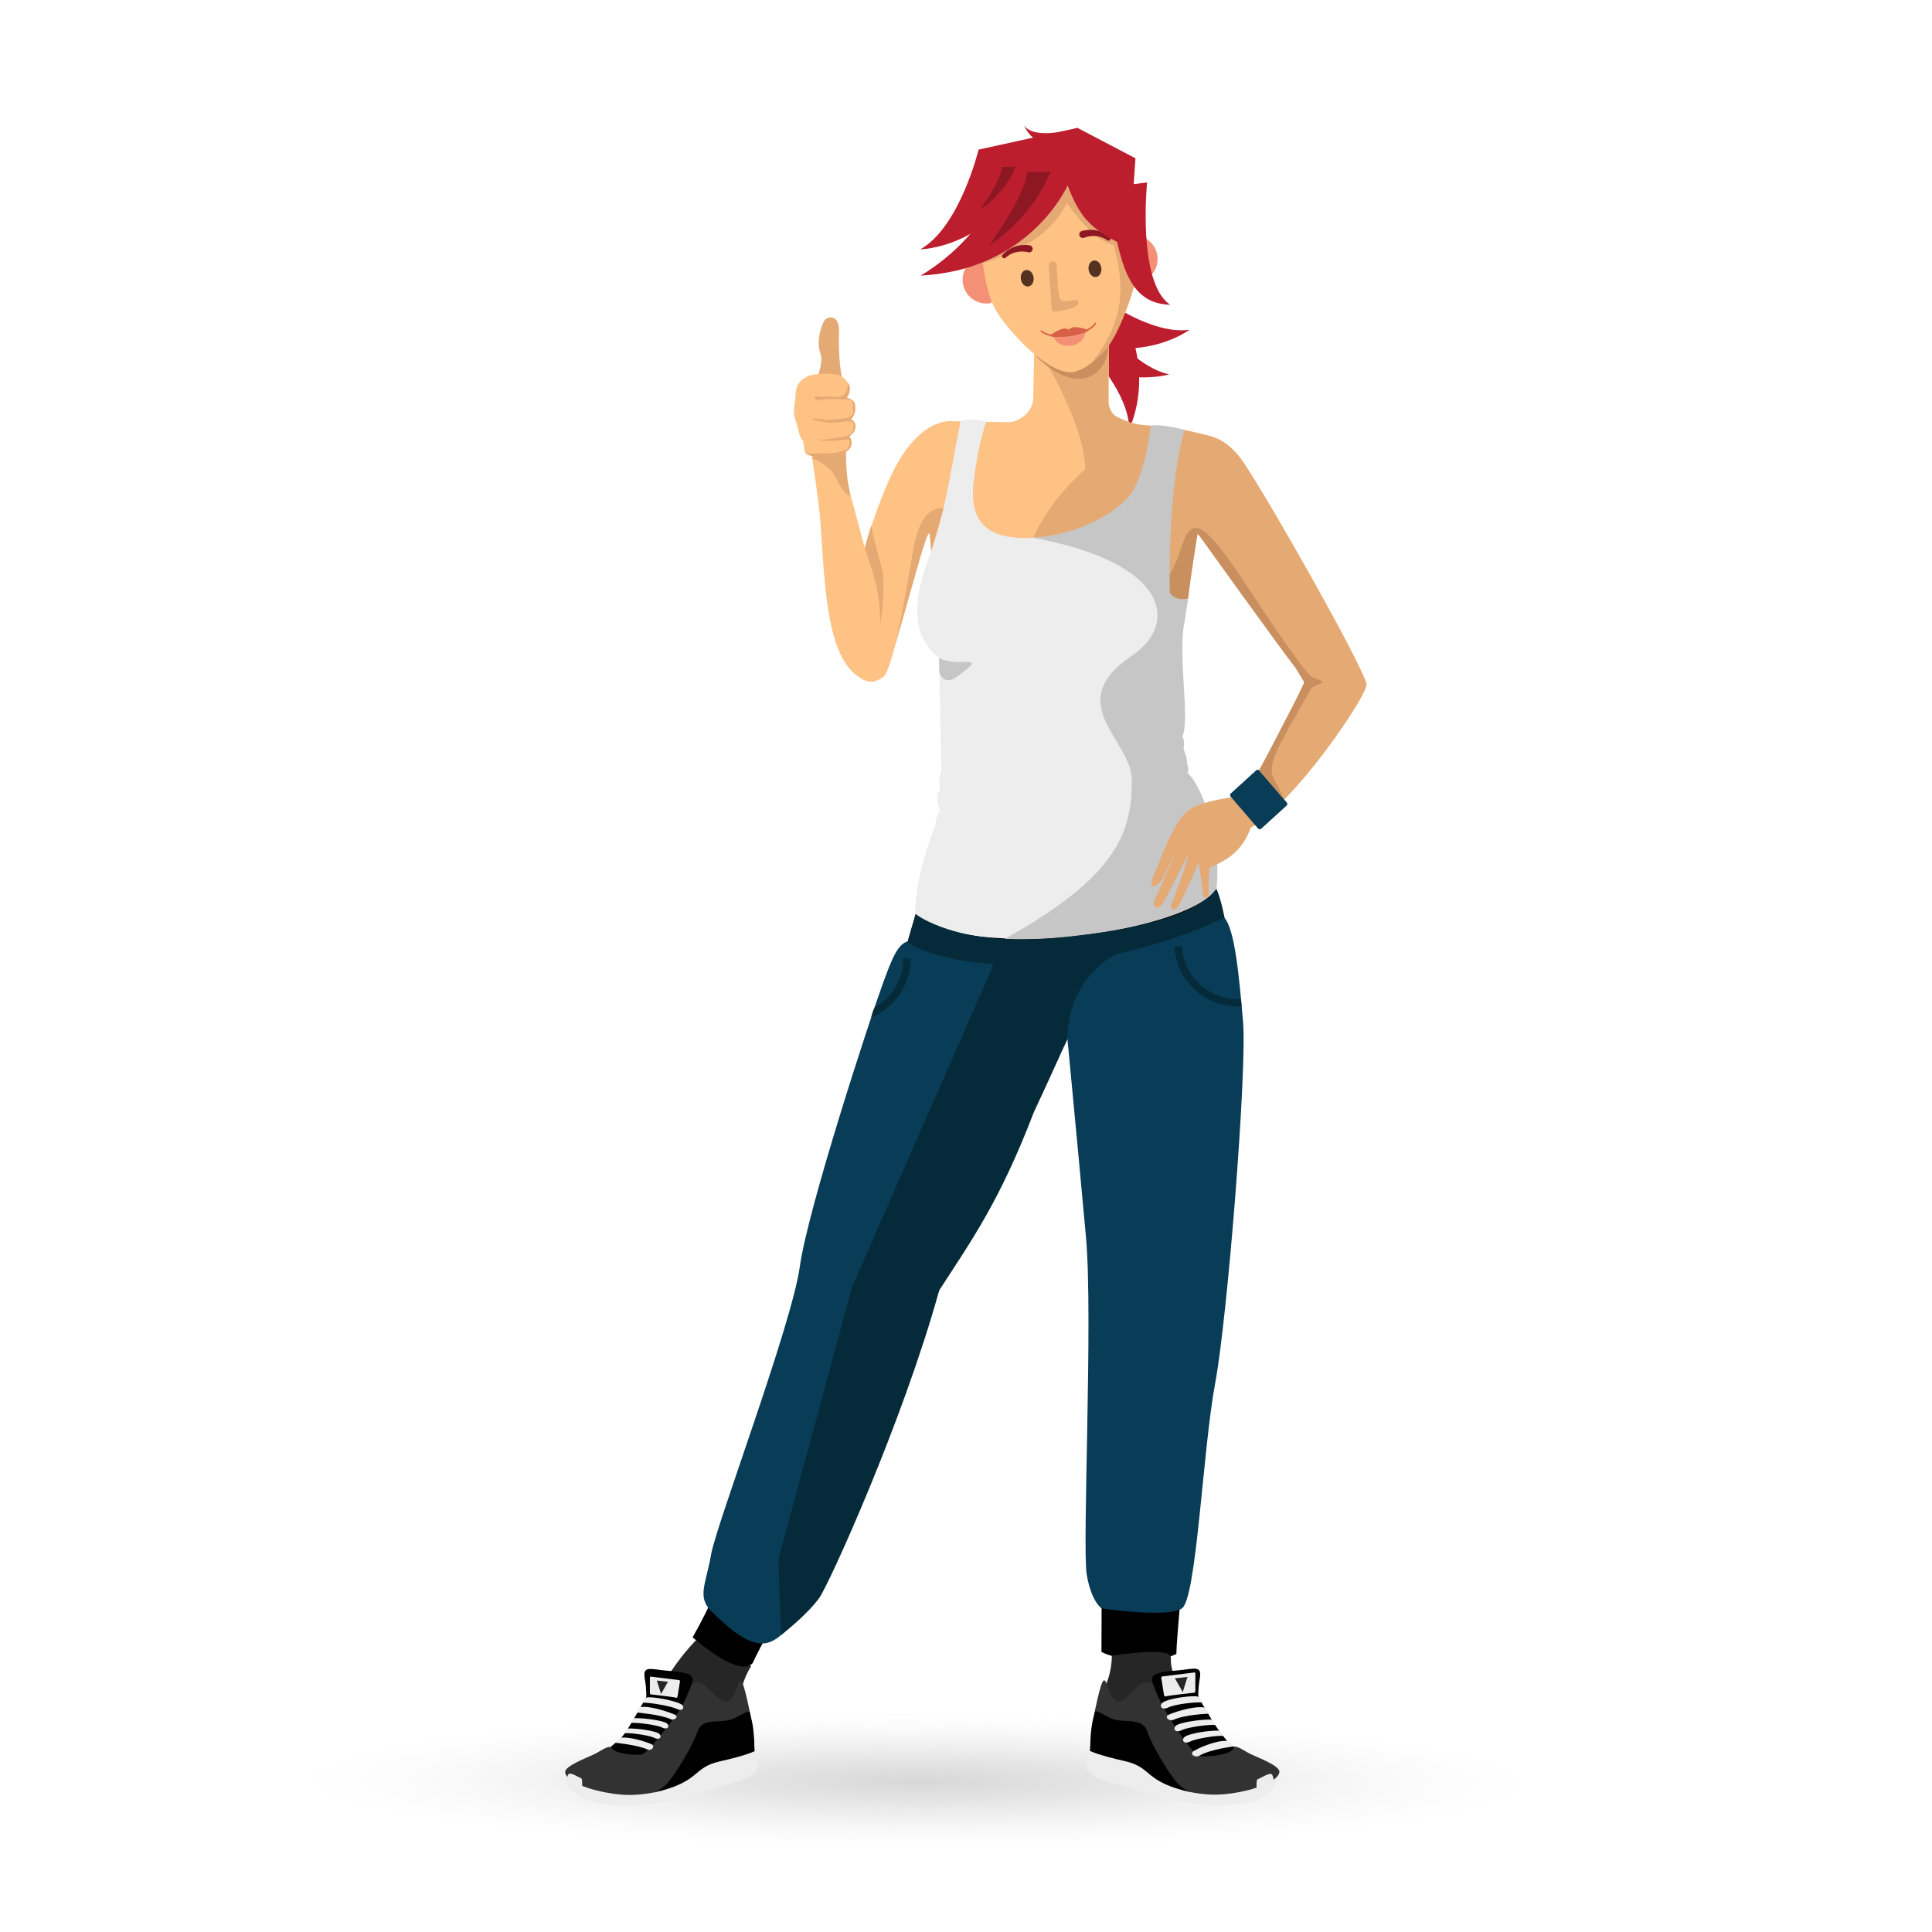 <svg version="1.1" xmlns="http://www.w3.org/2000/svg" x="0" y="0" width="1000" height="1000" viewBox="0 0 1000 1000" xml:space="preserve"><g id="Illus"><radialGradient id="SVGID_2_" cx="458.205" cy="-1391.731" r="144.312" gradientTransform="matrix(2.275 .007 -.002 .248 -569.957 1263.818)" gradientUnits="userSpaceOnUse"><stop offset="0" stop-color="#c6c6c6" stop-opacity=".7"/><stop offset=".304" stop-color="#cacaca" stop-opacity=".487"/><stop offset=".578" stop-color="#d5d5d5" stop-opacity=".295"/><stop offset=".84" stop-color="#e7e7e7" stop-opacity=".112"/><stop offset="1" stop-color="#f6f6f6" stop-opacity="0"/></radialGradient><path fill="url(#SVGID_2_)" d="M135.218 807.978h698.2v230.78h-698.2z"/><g><g><g><path fill="#BC1E2E" d="M584.51 221.851s17.114-32.973-11.235-72.596c-7.76 5.88-21.054 20.834-21.054 20.834s31.667 27.956 32.289 51.762z"/></g><g><path fill="#BC1E2E" d="M615.68 170.679s-27.642 21.032-68.675 1.256c4.182-8.091 15.828-22.726 15.828-22.726s30.813 24.699 52.847 21.47z"/></g><g><path fill="#BC1E2E" d="M605.203 193.767s-35.538 10.814-69.339-24.28c7.204-6.563 24.326-16.904 24.326-16.904s21.72 36.232 45.013 41.184z"/></g></g><g><path fill="#FFC285" d="M598.076 220.823c-4.396-.004-25.936-.046-25.905-14.794.012-6.218.027-13.131.027-17.087-19.041 11.588-36.773-13.146-36.773-13.146l-.614 29.98c-.012 7.976-7.775 12.331-12.287 12.855-5.717-.016-11.037.346-17.126.33-.051 26.006 48.117 23.86 48.117 23.86s44.522.623 44.561-21.998z"/></g><g><path transform="translate(.352 -1.08)" fill="#FFC285" d="M535.485 149.256h38.103v61.439h-38.103z"/></g><g><path fill="#E5A973" d="M573.543 210.731s-12.96.257-21.49-8.168c-8.525-8.426-16.402-26.294-16.402-26.294l.012-7.216 38.099.073-.219 41.605z"/></g><g><path fill="#FFC285" d="M493.172 218.037c15.078 0 75.439 1.975 90.098 1.975 14.65 0 36.455 3.179 44.896 6.291-5.339 13.279-7.434 45.568-7.434 45.568s-3.147 9.854-5.246 32.931c-1.745 19.204-10.29 36.762-13.088 65.907 9.501 45.852 24.354 36.35 24.354 89.188-10.644 10.646-43.645 22.594-80.418 22.594-36.766 0-72.39-9.364-72.39-9.364s10.947-37.059 15.937-53.209c5.615-18.175 4.337-23.437 3.237-38.165-1.608-21.665-1.608-18.222-7.43-56.573-5.825-38.348-1.559-56.118-8.002-49.672-9.311 3.541-8.841-57.471 15.486-57.471z"/></g><g><path fill="#E5A973" d="M534.811 278.384s6.385-17.126 26.86-35.519c0-23.103-22.531-59.185-24.276-62.888 11.62 9.695 36.366 15.567 36.366 15.567s-3.082 16.741 4.539 20.328c7.624 3.579 11.017 4.018 17.421 4.461 0 12.536-2.184 38.006-25.282 48.759-23.103 10.749-35.628 9.292-35.628 9.292z"/></g><path fill="#C98F5F" d="M535.864 184.11s32.814 1.168 37.727-4.776c.17 11.473-13.338 28.619-37.727 4.776z"/><g><path fill="#FFC285" d="M359.817 851.842l25.323 15.974 13.916-32.681-25.323-15.98z"/></g><g><path fill="#262626" d="M388.772 862.403c-4.647 7.356-5.25 13.574-6.237 17.837-.994 4.264-13.352 11.348-17.6 6.638-4.259-4.706-26.705-5.576-26.705-5.576s8.623-19.641 24.229-34.489c4.163-3.968 26.313 15.59 26.313 15.59z"/></g><g><path fill="#EDEDED" d="M292.534 917.17c.724 4.317 2.25 13.414 17.845 16.229 27.852 5.032 56.896-7.559 64.466-9.416 9.649-2.367 21.735-4.986 15.731-16.862-3.529-6.994-98.753 5.743-98.042 10.049z"/></g><g><path fill="#323232" d="M344.946 872.95c-2.324-.489-4.71-7.916-9.288-7.512.738 7.022 1.966 5.833-.548 11.946-10.645 19.92-8.413 17.922-18.832 26.747-2.934 0-5.557 2.363-9.055 4.022-3.517 1.671-14.689 5.853-14.689 9.016 0 4.38 11.593 9.758 27.339 11.557 15.742 1.796 27.323-3.921 42.02-6.108 15.323-2.273 29.336-9.308 28.664-16.341-.369-3.879-.125-9.308-2.686-21.339-3.159-14.879-4.469-17.682-5.977-12.901-7.259 23.091-15.257-7.814-24.066.008-8.721 5.34-11.032 1.298-12.882.905z"/></g><g><path d="M334.523 878.492s.233-3.63-.854-10.097c-1.073-6.466 3.548-4.337 11.277-3.68 8.926.77 13.896 1.488 13.538 4.765-.354 3.279-4.946 12.571-4.946 12.571s-5.367-3.559-19.015-3.559z"/></g><g><path fill="#EDEDED" d="M336.972 867.828c-.428-.05-.583.125-.583.545 0 .407.039 7.061 0 7.814s.396.832.758.874c.354.039 11.763 1.306 12.513 1.625.754.315.948-.28 1.073-.677.116-.393.986-6.575 1.111-7.01.116-.439.314-1.264-.4-1.384-.712-.123-13.579-1.662-14.472-1.787z"/></g><g><path fill="#262626" d="M339.991 869.854l2.145 6.866c.008.035.031.039.051.004l3.556-6.249-5.752-.621z"/></g><g><path d="M337.808 927.896s2.195-.202 6.403-3.715c4.166-3.494 14.157-20.177 16.796-27.938 2.639-7.768 12.416-3.629 19.084-6.866 6.677-3.229 7.796-4.718 8.239-2.122.454 2.604 1.958 5.53 2.133 17.631-.05 3.062.712 4.594-3.54 8.157-4.247 3.56-11.861 9.377-49.115 14.853z"/></g><g><path d="M316.512 903.868s-.875 1.445 2.926 2.852c3.801 1.415 9.894 1.769 12.789 1.411 2.896-.357 20.142-22.8 21.312-26.079-3.35-4.8-19.015-3.56-19.015-3.56-9.715 16.889-9.844 16.904-12.583 20.572-1.17 1.4-5.429 4.804-5.429 4.804z"/></g><g><path fill="#EDEDED" d="M329.926 886.442s11.872.956 17.259 3.416c1.919.81 4.243-1.247 2.23-2.285-2.024-1.033-12.875-4.838-17.802-3.982-.859.318-1.904 1.981-1.687 2.851z"/></g><g><path fill="#EDEDED" d="M318.676 902.08s11.25 1.042 16.637 3.506c1.92.8 4.006-1.69 1.981-2.729-2.017-1.033-11.483-4.205-16.402-3.354-.864.319-2.43 1.707-2.216 2.577z"/></g><g><path fill="#EDEDED" d="M332.88 881.383s-.07-2.452 2.452-2.891c5.666-.086 15.731 2.351 17.526 3.827 1.796 1.47.451 3.716-2.604 2.188-3.05-1.527-15.377-3.517-17.374-3.124z"/></g><g><path fill="#EDEDED" d="M326.806 891.806s.008-1.83 1.59-2.503c5.494-.081 15.027 1.298 16.764 2.725 1.741 1.43.436 3.605-2.525 2.117-2.962-1.469-13.89-2.724-15.829-2.339z"/></g><g><path fill="#EDEDED" d="M323.328 897.148s.008-1.826 1.585-2.498c5.491-.082 14.468 1.29 16.213 2.712 1.741 1.435.443 3.614-2.518 2.13-2.965-1.476-13.345-2.728-15.28-2.344z"/></g><g><path fill="#EDEDED" d="M390.518 906.418s-3.626 2.047-18.039 5.292c-14.425 3.257-9.544 10.594-34.248 16.186 17.581.575 48.284-7.99 50.542-10.726 2.242-2.721 5.751-8.623 1.745-10.752z"/></g><g><path d="M358.504 847.462s23.721 21.218 31.038 13.422c16.839-36.653 87.821-140.134 86.885-191.259 45.902-64.113 54.222-119.05 78.618-137.648 15.906-15.902 0-58.85 0-58.85h-81.102s-46.539 161.62-55.481 184.754c-5.596 20.898-23.052 125.002-59.958 189.581z"/></g><g><path fill="#E5A973" d="M613.096 227.811s15.976-10.62 31.104 12.316c15.129 22.935 59.438 101.553 63.071 113.584 2.65 3.563-39.572 65.504-59.512 73.164-5.86-3.137-6.035-6.397-4.543-14.722 14.434-21.403 32.142-59.336 32.142-59.336-50.025-75.16-60.937-82.02-57.766-77.869-3.308-4.317-17.43-45.066-4.496-47.137z"/></g><g><path fill="#FFC285" d="M575.642 824.841h29.942v38.651h-29.942z"/></g><g><path d="M629.288 459.897s22.478 65.139 7.38 98.687c0 43.197-11.798 128.613-11.798 128.613s-15.991 154.995-15.991 168.928c-8.413 4.153-28.784 4.153-38.764-1.093 0-70.672 2.01-168.589 2.01-168.589l-14.768-122.908s-2.992-36.572-8.479-36.572c0-14.223 4.073-67.065 4.073-67.065h76.337z"/></g><g><g><path fill="#262626" d="M575.467 856.979c0 8.701-2.81 14.281-4.244 18.412-1.438 4.135 5.235 16.718 11.348 15.004 6.102-1.706 29.639-14.627 29.639-14.627s-6.645-8.549-6.175-17.938c.287-5.744-30.568-.851-30.568-.851z"/></g><g><path fill="#EDEDED" d="M662.211 917.019c-.719 4.317-2.242 13.414-17.837 16.228-27.848 5.033-56.285-7.496-63.867-9.295-9.486-2.254-23.024-4.341-16.337-16.986 3.656-6.922 98.756 5.747 98.041 10.053z"/></g><g><path fill="#323232" d="M609.804 872.795c2.328-.489 4.71-7.912 9.288-7.512-.738 7.022-1.967 5.833.548 11.945 10.651 19.928 8.417 17.923 18.832 26.748 2.934 0 5.553 2.362 9.05 4.026 3.521 1.675 14.689 5.853 14.689 9.016 0 4.375-11.588 9.762-27.326 11.553-15.747 1.796-27.331-3.921-42.013-6.101-15.338-2.281-29.348-9.308-28.675-16.341.369-3.891.128-9.315 2.674-21.343 3.167-14.88 4.48-17.686 5.984-12.901 7.251 23.091 15.261-7.819 24.062.004 8.725 5.343 11.037 1.302 12.887.906z"/></g><g><path d="M620.234 878.34s-.237-3.629.839-10.1c1.08-6.458-3.548-4.333-11.27-3.672-8.926.766-13.9 1.484-13.539 4.756.361 3.284 4.959 12.58 4.959 12.58s5.351-3.564 19.011-3.564z"/></g><g><path fill="#EDEDED" d="M659.309 923.403s.108-3.685-.964-4.943c-1.076-1.263-6.105 2.063-7.368 2.472-1.259.408.229 6.824-1.679 9.187 1.679 1.099 9.54-1.595 10.011-6.716z"/></g><g><path fill="#EDEDED" d="M618.069 865.691c.467-.066.661.132.661.61 0 .466-.055 8.009 0 8.864.038.854-.455.939-.859.994-.404.039-13.341 1.48-14.191 1.834-.855.361-1.081-.314-1.217-.762-.128-.45-1.127-7.453-1.255-7.95-.136-.494-.361-1.435.446-1.57.809-.135 15.402-1.888 16.415-2.02z"/></g><g><path fill="#262626" d="M614.638 867.98l-2.429 7.787c-.008.035-.035.043-.054.012l-4.038-7.092 6.521-.707z"/></g><g><path d="M616.946 927.744s-2.199-.206-6.412-3.724c-4.17-3.489-14.16-20.164-16.791-27.929-2.635-7.765-12.412-3.63-19.085-6.866-6.676-3.229-7.791-4.722-8.238-2.118-.447 2.596-1.959 5.525-2.126 17.627.039 3.066-.719 4.59 3.529 8.157 4.251 3.56 11.871 9.374 49.123 14.853z"/></g><g><path d="M638.529 904.059s.983 1.64-3.326 3.232c-4.31 1.602-11.207 2.002-14.491 1.602-3.283-.408-17.305-21.995-18.626-25.714 2.631-2.872 18.148-4.839 18.148-4.839 11.005 19.147 11.771 18.604 14.864 22.761 1.34 1.593 3.431 2.958 3.431 2.958z"/></g><g><path fill="#EDEDED" d="M638.472 903.977s-11.799 1.325-17.818 4.834c-2.148 1.166-5.117-.975-2.875-2.417 2.242-1.445 11.468-5.716 17.32-5.293 2.533.696 3.33 2.009 3.373 2.876z"/></g><g><path fill="#EDEDED" d="M625.328 887.029s-11.891.365-17.992 3.159c-2.184.918-4.83-1.418-2.529-2.596 2.285-1.17 13.018-4.764 18.595-3.8.983.362 2.163 2.247 1.926 3.237z"/></g><g><path fill="#EDEDED" d="M633.05 898.524s-.128-2.134-2.117-2.763c-6.226-.09-15.739 1.604-17.717 3.226-1.963 1.62-.485 4.088 2.872 2.409 3.353-1.678 14.77-3.303 16.962-2.872z"/></g><g><path fill="#EDEDED" d="M621.882 881.239s.085-2.778-2.771-3.279c-6.432-.098-15.284 1.655-17.328 3.326-2.028 1.667-.506 4.216 2.953 2.483 3.467-1.729 14.884-2.985 17.146-2.53z"/></g><g><path fill="#EDEDED" d="M628.966 892.87s-.012-2.067-1.803-2.833c-6.222-.089-16.407 1.469-18.381 3.082-1.971 1.616-.49 4.092 2.863 2.409 3.354-1.671 15.126-3.09 17.321-2.658z"/></g><g><path fill="#EDEDED" d="M564.236 906.27s3.625 2.04 18.043 5.293c14.417 3.248 9.54 10.593 34.247 16.178-17.592.579-47.98-7.982-50.242-10.722-2.242-2.725-6.062-8.623-2.048-10.749z"/></g></g><g><path fill="#EDEDED" d="M293.452 922.603s-.098-3.245.847-4.356c.956-1.111 5.397 1.822 6.501 2.185 1.112.354-.201 6.012 1.485 8.094-1.485.97-8.422-1.399-8.833-5.923z"/></g><g><g><g><g><path fill="#F49076" d="M599.051 132.408c.936 6.755-3.775 12.992-10.525 13.93-3.673.52-1.381-9.883-3.413-24.441 6.751-.948 12.986 3.754 13.938 10.511z"/></g><g><path fill="#F49076" d="M498.367 146.482c.943 6.755 7.182 11.457 13.938 10.518 3.672-.518-1.387-9.883-3.42-24.448-6.756.94-11.461 7.18-10.518 13.93z"/></g></g><g><path fill="#FFC285" d="M585.479 99.207c-2.646-18.863-23.533-29.53-47.002-26.252-23.469 3.286-40.624 19.267-37.988 38.136.043.338 5.113.674 5.169 1.016 3.579 25.562 3.365 40.785 12.882 53.163 16.208 21.052 30.124 28.439 36.739 27.316 9.445-1.604 21.916-13.789 29.686-37.849 4.788-14.824 4.269-29.164.583-55.54a.268.268 0 01-.069.01z"/></g><path fill="#E5A973" d="M504.877 137.206s36.127-7.757 47.279-32.1c12.045 16.221 18.725 20.492 24.191 21.688 5.09 18.584 7.352 37.315-11.166 60.822 5.979-5.184 12.013-7.711 22.285-40.561.324-32.852-22.125-57.872-31.036-58.479-8.916-.608-52.656 43.59-52.656 43.59l1.103 5.04z"/><g><path fill="#E5A973" d="M542.904 137.375s1.172 20.469 1.45 22.49c.229 1.621.229 1.66 4.738 1.027 4.969-.696 9.39-2.729 9.187-4.176-.24-1.697-1.574-1.533-5.388-.996-4.035.56-4.381-.13-4.972-4.343-.685-4.854-.929-13.652-.937-14.438-.018-2.091-4.249-2.327-4.078.436z"/></g><g><path fill="#8D1723" d="M518.947 131.891c-.018.021.172-.219.458-.518.297-.3.721-.722 1.271-1.154 1.089-.907 2.738-1.894 4.548-2.526.898-.321 1.836-.54 2.729-.688.443-.075.88-.102 1.292-.148.418-.053.805-.028 1.166-.042.728-.028 1.317.042 1.735.076.424.035.664.058.664.058a1.846 1.846 0 011.686 1.994 1.848 1.848 0 01-2.179 1.657l-.144-.027-.52-.099c-.335-.061-.81-.178-1.381-.21-.291-.022-.602-.085-.93-.073-.336.004-.684-.019-1.045.004-.716.04-1.481.133-2.243.313-1.512.346-2.968 1.008-3.951 1.662-.5.314-.887.621-1.146.832a3.808 3.808 0 00-.373.337c-.4.448-1.09.493-1.54.092a1.089 1.089 0 01-.097-1.54z"/></g><g><path fill="#8D1723" d="M573.037 124.316c-.022-.016-.122-.097-.415-.285-.282-.173-.704-.434-1.243-.68-1.059-.526-2.582-.995-4.126-1.149a12.265 12.265 0 00-2.263-.021c-.361.019-.708.083-1.038.123-.329.032-.63.132-.915.187-.561.109-1.02.285-1.337.389-.322.1-.501.162-.501.162l-.138.047a1.855 1.855 0 01-2.333-1.186 1.847 1.847 0 011.188-2.325c.061-.018.124-.038.183-.05 0 0 .235-.054.651-.139.411-.086.987-.233 1.716-.296.36-.034.741-.11 1.161-.11.413 0 .846-.031 1.299-.011.903.03 1.857.129 2.798.336 1.871.396 3.633 1.163 4.827 1.928.6.36 1.072.725 1.404.985.324.262.541.472.519.454.453.396.503 1.083.104 1.538a1.093 1.093 0 01-1.541.103z"/></g><g><path fill="#BC1E2E" d="M476.702 142.586s46.26-1.444 73.777-48.987c-12.697-6.49-26.692-11.468-26.692-11.468s-8.418 36.858-47.085 60.455z"/></g><g><path fill="#BC1E2E" d="M476.374 129.04s36.389-.202 57.816-42.858c-8.636-4.054-27.661-8.756-27.661-8.756s-9.801 40.211-30.155 51.614z"/></g><g><path fill="#BC1E2E" d="M506.529 77.426l51.194-11.215 29.986 15.705-.912 13.406 6.933-.935s-5.204 51.95 11.962 63.354c-16.667-.48-23.038-12.64-27.469-32.474-12.572-6.8-19.233-11.955-25.604-29.322 0 0-19.24 43.859-75.917 46.64 61.296-31.977 29.827-65.159 29.827-65.159z"/></g><g><path fill="#BC1E2E" d="M557.723 66.211s-22.355 6.975-27.673-1.41c3.635 8.205 10.266 12.258 29.44 9.579 6.604-.232-1.767-8.169-1.767-8.169z"/></g><g><path fill="#8D1723" d="M511.913 127.008s21.43-12.68 31.847-38.203c-8.645.38-12.127.317-12.127.317s.196 10.205-19.72 37.886z"/></g><g><path fill="#8D1723" d="M507.188 108.517s12.49-7.381 18.555-22.251c-5.035.219-7.068.181-7.068.181s.121 5.942-11.487 22.07z"/></g><g><g><path fill="#543222" d="M563.453 139.57c.328 2.354 2.07 4.055 3.885 3.801 1.82-.253 3.023-2.368 2.696-4.722-.327-2.353-2.068-4.055-3.885-3.8-1.817.254-3.025 2.366-2.696 4.721z"/></g><g><ellipse transform="rotate(172.027 531.662 144.019)" fill="#543222" cx="531.636" cy="144.018" rx="3.323" ry="4.304"/></g></g></g><g><g><path fill="#F49076" d="M545.202 173.485c5.176-.724 11.98-1.68 16.415-2.297.505 3.633-2.76 7.096-7.291 7.733-4.531.634-8.615-1.803-9.124-5.436z"/></g><g><path fill="#D86048" d="M548.603 174.391c-7.221 0-9.766-2.666-9.891-2.798a.374.374 0 01.02-.537.383.383 0 01.536.02c.039.035 3.583 3.681 14.188 2.2a.37.37 0 01.42.322.373.373 0 01-.319.428c-1.854.255-3.501.365-4.954.365z"/></g><g><path fill="#D86048" d="M553.596 174.018c-.194 0-.361-.133-.381-.323a.39.39 0 01.323-.435c10.593-1.477 13.01-5.954 13.037-6.004a.371.371 0 01.509-.159.375.375 0 01.168.505c-.094.194-2.565 4.873-13.609 6.412-.012.004-.039.004-.047.004z"/></g><g><path fill="#D86048" d="M553.172 170.609c-1.157-.685-2.607-.75-4.177-.132-2.88 1.131-3.218 1.679-5.627 3.14.788.835 2.028.991 4.542.641 1.104-.155 5.067-.707 5.662-.792-.085-.583-.318-2.254-.4-2.857z"/></g><g><path fill="#D86048" d="M553.172 170.609c.918-.972 2.301-1.435 3.972-1.273 3.086.298 3.563.733 6.276 1.479-.528 1.025-1.679 1.508-4.193 1.857-1.1.155-5.067.715-5.654.793-.086-.582-.319-2.253-.401-2.856z"/></g></g></g><g><path fill="#093D57" d="M368.083 833.864c-7.465-7.477-2.556-14.262 0-29.359 2.562-15.097 41.695-118.579 45.887-148.836 4.201-30.257 36.066-127.548 42.782-146.003 6.711-18.454 9.552-24.983 19.239-21.96 9.891 3.082 91.948 17.639 91.948 17.639s-61.548 130.824-76.656 152.711c-15.102 21.897-51.525 158.477-77.877 179.998-12.563 10.068-16.845 24.326-45.323-4.19z"/></g><g><path fill="#093D57" d="M548.878 499.793s9.56 99.623 13.236 140.721c3.68 41.099-1.997 159.305.361 174.402 2.366 14.258 7.749 17.611 7.749 17.611s33.878 5.036 41.511 0c7.628-5.027 10.787-82.136 17.23-116.527 6.439-34.388 16.539-161.963 14.437-186.989-2.091-25.033-4.426-48.093-9.614-53.931-8.596.351-84.91 24.713-84.91 24.713z"/></g><g><path fill="#EDEDED" d="M510.434 218.212s-4.084 11.624-6.342 29.876c-1.99 16.15.668 33.117 33.801 30.059 42.365-3.909 56.289-30.474 56.25-40.543-.015-10.064 10.356 36.606 10.356 55.562 0 18.137 4.069 28.925 8.208 28.925-3.354 17.195 2.973 49.722-.972 58.947 1.842 3.314.112 4.757.805 6.851.392 1.209 1.589 4.512 1.534 5.868-.077 1.924 1.423 2.829.312 6.036 7.651 6.827 17.697 34.577 14.98 59.914-14.378 22.493-129.293 38.701-155.718 13.119 0-16.302 6.66-35.735 10.744-46.578-.831-1.679 2.103-6.603 2.103-6.603s-3.027-8.394-.097-10.068c.428-3.357-1.236-4.197.831-10.512-.419-24.746-.901-43.688-1.192-58.528-13.963-11.035-14.149-28.313-5.173-52.264 8.398-22.375 10.916-43.396 16.337-70.236 4.423-2.164 13.233.175 13.233.175z"/></g><g><g><path fill="#C6C6C6" d="M629.657 460.007c2.717-25.341-7.321-53.088-14.98-59.92 1.119-3.205-.389-4.107-.314-6.03.059-1.353-1.139-4.664-1.535-5.876-.695-2.091 1.041-3.532-.801-6.852 3.948-9.226-2.386-41.748.972-58.943-4.139 0-8.203-10.788-8.203-28.924 0-18.952 1.624-72.16 1.624-72.16s-6.517-.937-10.698-.968c-1.286 7.78-1.512 16.793-6.163 28.189-6.696 16.407-32.153 28.333-54.747 29.86 69.984 12.891 75.654 44.348 51.044 61.011-36.657 24.809 0 43.435 0 64.587 0 26.421-7.299 49.586-65.885 82.011 43.359 1.753 99.883-10.655 109.686-25.985z"/></g></g><g><path fill="#052B3A" d="M514.44 498.816l-73.439 167.346-38.153 140.974 1.454 39.145s13.488-10.36 19.857-19.364c4.951-6.991 43.077-90.782 61.979-159.052 17.931-27.51 31.688-47.173 48.898-91.999 12.055-25.834 14.211-31.264 17.468-38.06 0-7.291 1.399-38.534 38.732-49.874-42.331 11.304-55.554 10.884-76.796 10.884z"/></g><g><path fill="#052B3A" d="M473.943 473.127s21.479 17.148 72.176 12.376c50.709-4.776 75.28-13.928 83.538-25.496 2.817 6.882 4.131 15.073 4.131 15.073s-45.436 22.236-95.301 24.215c-49.866 1.981-68.83-11.363-68.83-11.363l4.286-14.805z"/></g><g><path fill="#E5A973" d="M606.419 221.302s-3.283 62.395-1.936 75.669c1.345 13.268 2.872 25.602 8.515 25.415 2.487-17.584 5.911-48.023 8.433-50.542 3.354-3.773 6.734-45.541 6.734-45.541s-15.493-4.279-21.746-5.001z"/></g><g><path fill="#FFC285" d="M457.326 350.265c4.112-3.051 11.472-40.528 17.764-61.827 1.857-6.308 4.31-15.938 5.782-13.186-3.905-16.329 12.3-57.215 12.3-57.215s-16.823-3.093-31.334 26.915c-15.14 31.313-25.263 81.444-26.394 88.151 0 .001 7.283 27.988 21.882 17.162z"/></g><g><path fill="#C6C6C6" d="M614.999 309.76s-8.109.556-9.505-3.081c.276 7.554 2.693 16.033 7.504 15.707.77-5.759 2.001-12.626 2.001-12.626z"/></g><g><path fill="#C6C6C6" d="M613.1 222.529s-8.589 25.994-7.605 84.149c-9.509-17.608-30.369-35.328-22.457-46.742 7.915-11.413 11.024-27.536 12.684-39.603 5.299-1.161 17.378 2.196 17.378 2.196z"/></g><g><path fill="#FFC285" d="M418.777 227.391s4.938 28.917 5.992 44.457c2.242 32.984 3.326 70.602 21.668 79.641 15.626 7.698 9.533-18.509 9.218-28.45-.33-9.937-2.413-18.994-3.719-23.421-1.822-5.716-6.866-25.838-11.095-41.254-4.231-15.408-3.116-23.267-2.495-33.828.623-10.563-19.569 2.855-19.569 2.855z"/></g><g><path fill="#E5A973" d="M439.233 251.694c-1.302-5.564-1.415-18.086-1.415-18.086s-16.243.649-17.464 3.519c0 0 9.062 3.57 11.833 9.411 2.779 5.837 9.564 15.944 7.046 5.156z"/></g><path fill="#E5A973" d="M447.584 283.731s4.967 13.814 6.486 21.797c1.527 7.978 1.585 17.51 1.585 17.51s3.19-19.771.754-28.916c-2.437-9.147-4.683-17.137-5.46-22.274-1.899 6.611-3.365 11.883-3.365 11.883zm40.734-20.542s-6.669-1.912-11.511 7.659c-4.834 9.563-4.08 19.415-13.313 62.651 10.302-35.285 16.345-59.565 17.662-57.323 0 .758.854 8.98.854 8.98l6.308-21.967z"/><path fill="#C98F5F" d="M619.892 276.084s-2.176-3.665-4.885-.625c-2.716 3.045-4.29 13.142-9.591 21.982l.078 9.237s1.932 4.647 9.505 3.081c.809-8.316 4.893-33.675 4.893-33.675z"/><g><path fill="#E5A973" d="M644.631 411.982s-24.389 1.477-31.446 9.167c-7.053 7.69-12.171 22.994-16.022 32.01-3.843 9.012 2.779 5.165 4.698 1.321 1.928-3.848 7.485-14.744 7.485-14.744s-10.47 23.076-11.756 26.278c-1.278 3.202 1.492 5.774 4.271 1.496 2.779-4.271 12.184-23.709 13.038-24.995.21 2.996-7.904 24.152-8.759 25.753-.859 1.597 1.706 4.581 4.271-.113 2.561-4.694 9.754-20.938 9.999-21.797.684 4.492 1.752 10.26 2.184 15.816.214 3.416 3.194 3.416 2.988.21-.214-3.206.206-9.913.206-12.646 1.5-1.881 2.643-1.306 4.201-2.452 5.207-2.417 13.111-6.909 17.386-18.869 6.855-3.502 13.403-10.463 13.403-10.463s-15.04 6.65-16.147-5.972z"/></g><g><path fill="#093D57" d="M652.826 428.918a1.161 1.161 0 01-1.64-.078l-14.2-16.512a1.15 1.15 0 01.07-1.632l13.107-11.944a1.158 1.158 0 011.629.076l14.211 16.512c.428.475.4 1.205-.07 1.641l-13.107 11.937z"/></g><path fill="#C6C6C6" d="M486.037 340.537s4.477 2.662 12.652 2.095c8.188-.571 3.424 2.542-3.423 7.645-6.848 5.105-9.074-2.309-9.074-2.309l-.155-7.431z"/><path fill="#C98F5F" d="M671.001 346.305s8.53 4.663 12.335 5.767c3.801 1.104-3.3 2.739-5.391 4.644-2.09 1.9-5.646 2.499-5.646 2.499l2.855-5.969-4.153-6.941z"/><path fill="#C98F5F" d="M673.189 357.543l-21.396 41.285 12.921 15.012s-2.689-5.81-5.23-10.379c-2.534-4.566-1.092-10.431 3.77-19.551 4.857-9.121 14.211-25.38 15.497-27.782 1.286-2.394 7.225-1.779 1.582-4.64-5.643-2.856-32.263-44.402-38.86-54.047-6.591-9.638-19.924-29.55-25.311-22.912 1.431.419 3.73 1.555 3.73 1.555s43.361 60.396 51.109 70.221c2.701 3.874 4.154 6.94 4.154 6.94l-1.966 4.298z"/><g><path fill="#052B3A" d="M450.919 526.656c11.988-4.924 20.421-16.714 20.421-30.471h-3.866c0 10.877-5.985 20.363-14.83 25.337-.824 1.571-1.461 3.856-1.725 5.134z"/></g><g><path fill="#052B3A" d="M642.357 517.069l.214 3.866c-18.148 1.026-33.704-12.858-34.726-31.015l3.866-.217c.898 16.015 14.624 28.272 30.646 27.366z"/></g><g><g><g><path fill="#E5A973" d="M423.397 194.185s2.767-7.185 1.333-10.943c-2.658-6.982.925-16.096 2.184-17.588 1.812-2.138 7.71-2.872 7.368 6.253-.357 9.12.428 19.438 1.609 23.405 1.189 3.952-11.826 5.075-12.494-1.127z"/></g></g><path fill="#FFC285" d="M421.552 193.847c5.86-.758 7.449-.388 11.18-.082 3.728.304 6.891 4.979 7.03 6.396.144 1.419 0 4.484-1.718 5.562 4.877 1.523 4.445 3.552 4.59 5.141.14 1.602-.436 4.78-2.297 6.027 3.012 1.857 2.483 3.844 2.32 4.92-.168 1.072-1.317 3.059-3.18 4.135 1.578 1.69 1.435 3.685.859 5.215-.575 1.531-1.726 2.418-4.302 3.432-2.588 1.011-6.175 1.154-8.611 1.621-2.44.466-9.614.248-10.617-2.018-1.011-2.27-.436-5.491-1.577-6.56-1.15-1.072-1.866-4.139-2.44-6.901-.575-2.755-2.014-4.594-1.862-8.27.137-3.681.84-4.904.852-8.277.008-3.369 1.585-6.524 4.162-8.165 2.583-1.644 3.606-1.919 5.611-2.176z"/><g><path fill="#E5A973" d="M423.122 234.592c1.861.062 4.589.094 7.173 0 2.577-.092 5.021-.983 7.166-1.592 2.161-.611 2.301-3.223 2.328-4.785.031-1.562-6.055.031-11.079.031-5.021 0-6.163-1.072-3.587-.766 2.588.307 10.337-1.228 13.632-1.997 3.308-.766 3.308-5.204 2.899-6.642-.404-1.434-4.193-.552-8.063-.108-3.871.45-9.179-.599-12.194-1.407-3.012-.812 2.292-.723 4.736-.136 2.438.599 9.614-.587 11.62-.742 2.009-.155 4.162-1.582 3.878-3.832-.291-2.25.14-2.91-.719-4.722-.859-1.807-2.868-.948-5.452-1.204-2.588-.253-8.752-.356-11.196.312-2.437.659-3.295-2.356-2.152-1.909 1.15.455 6.75.016 10.477.307 3.73.3 4.162-1.061 5.312-2.596 1.139-1.527.905-4.706.905-4.71.563.852.913 1.621.956 2.067.144 1.419 0 4.484-1.718 5.562 4.877 1.523 4.445 3.552 4.59 5.141.14 1.602-.436 4.78-2.297 6.027 3.012 1.857 2.483 3.844 2.32 4.92-.168 1.072-1.317 3.059-3.18 4.135 1.578 1.69 1.435 3.685.859 5.215-.575 1.531-1.726 2.418-4.302 3.432-2.588 1.011-6.175 1.154-8.611 1.621-2.44.466-9.614.248-10.617-2.018a5.42 5.42 0 01-.183-.466c1.614 2.028 4.629.799 6.499.862z"/></g></g></g></g></svg>